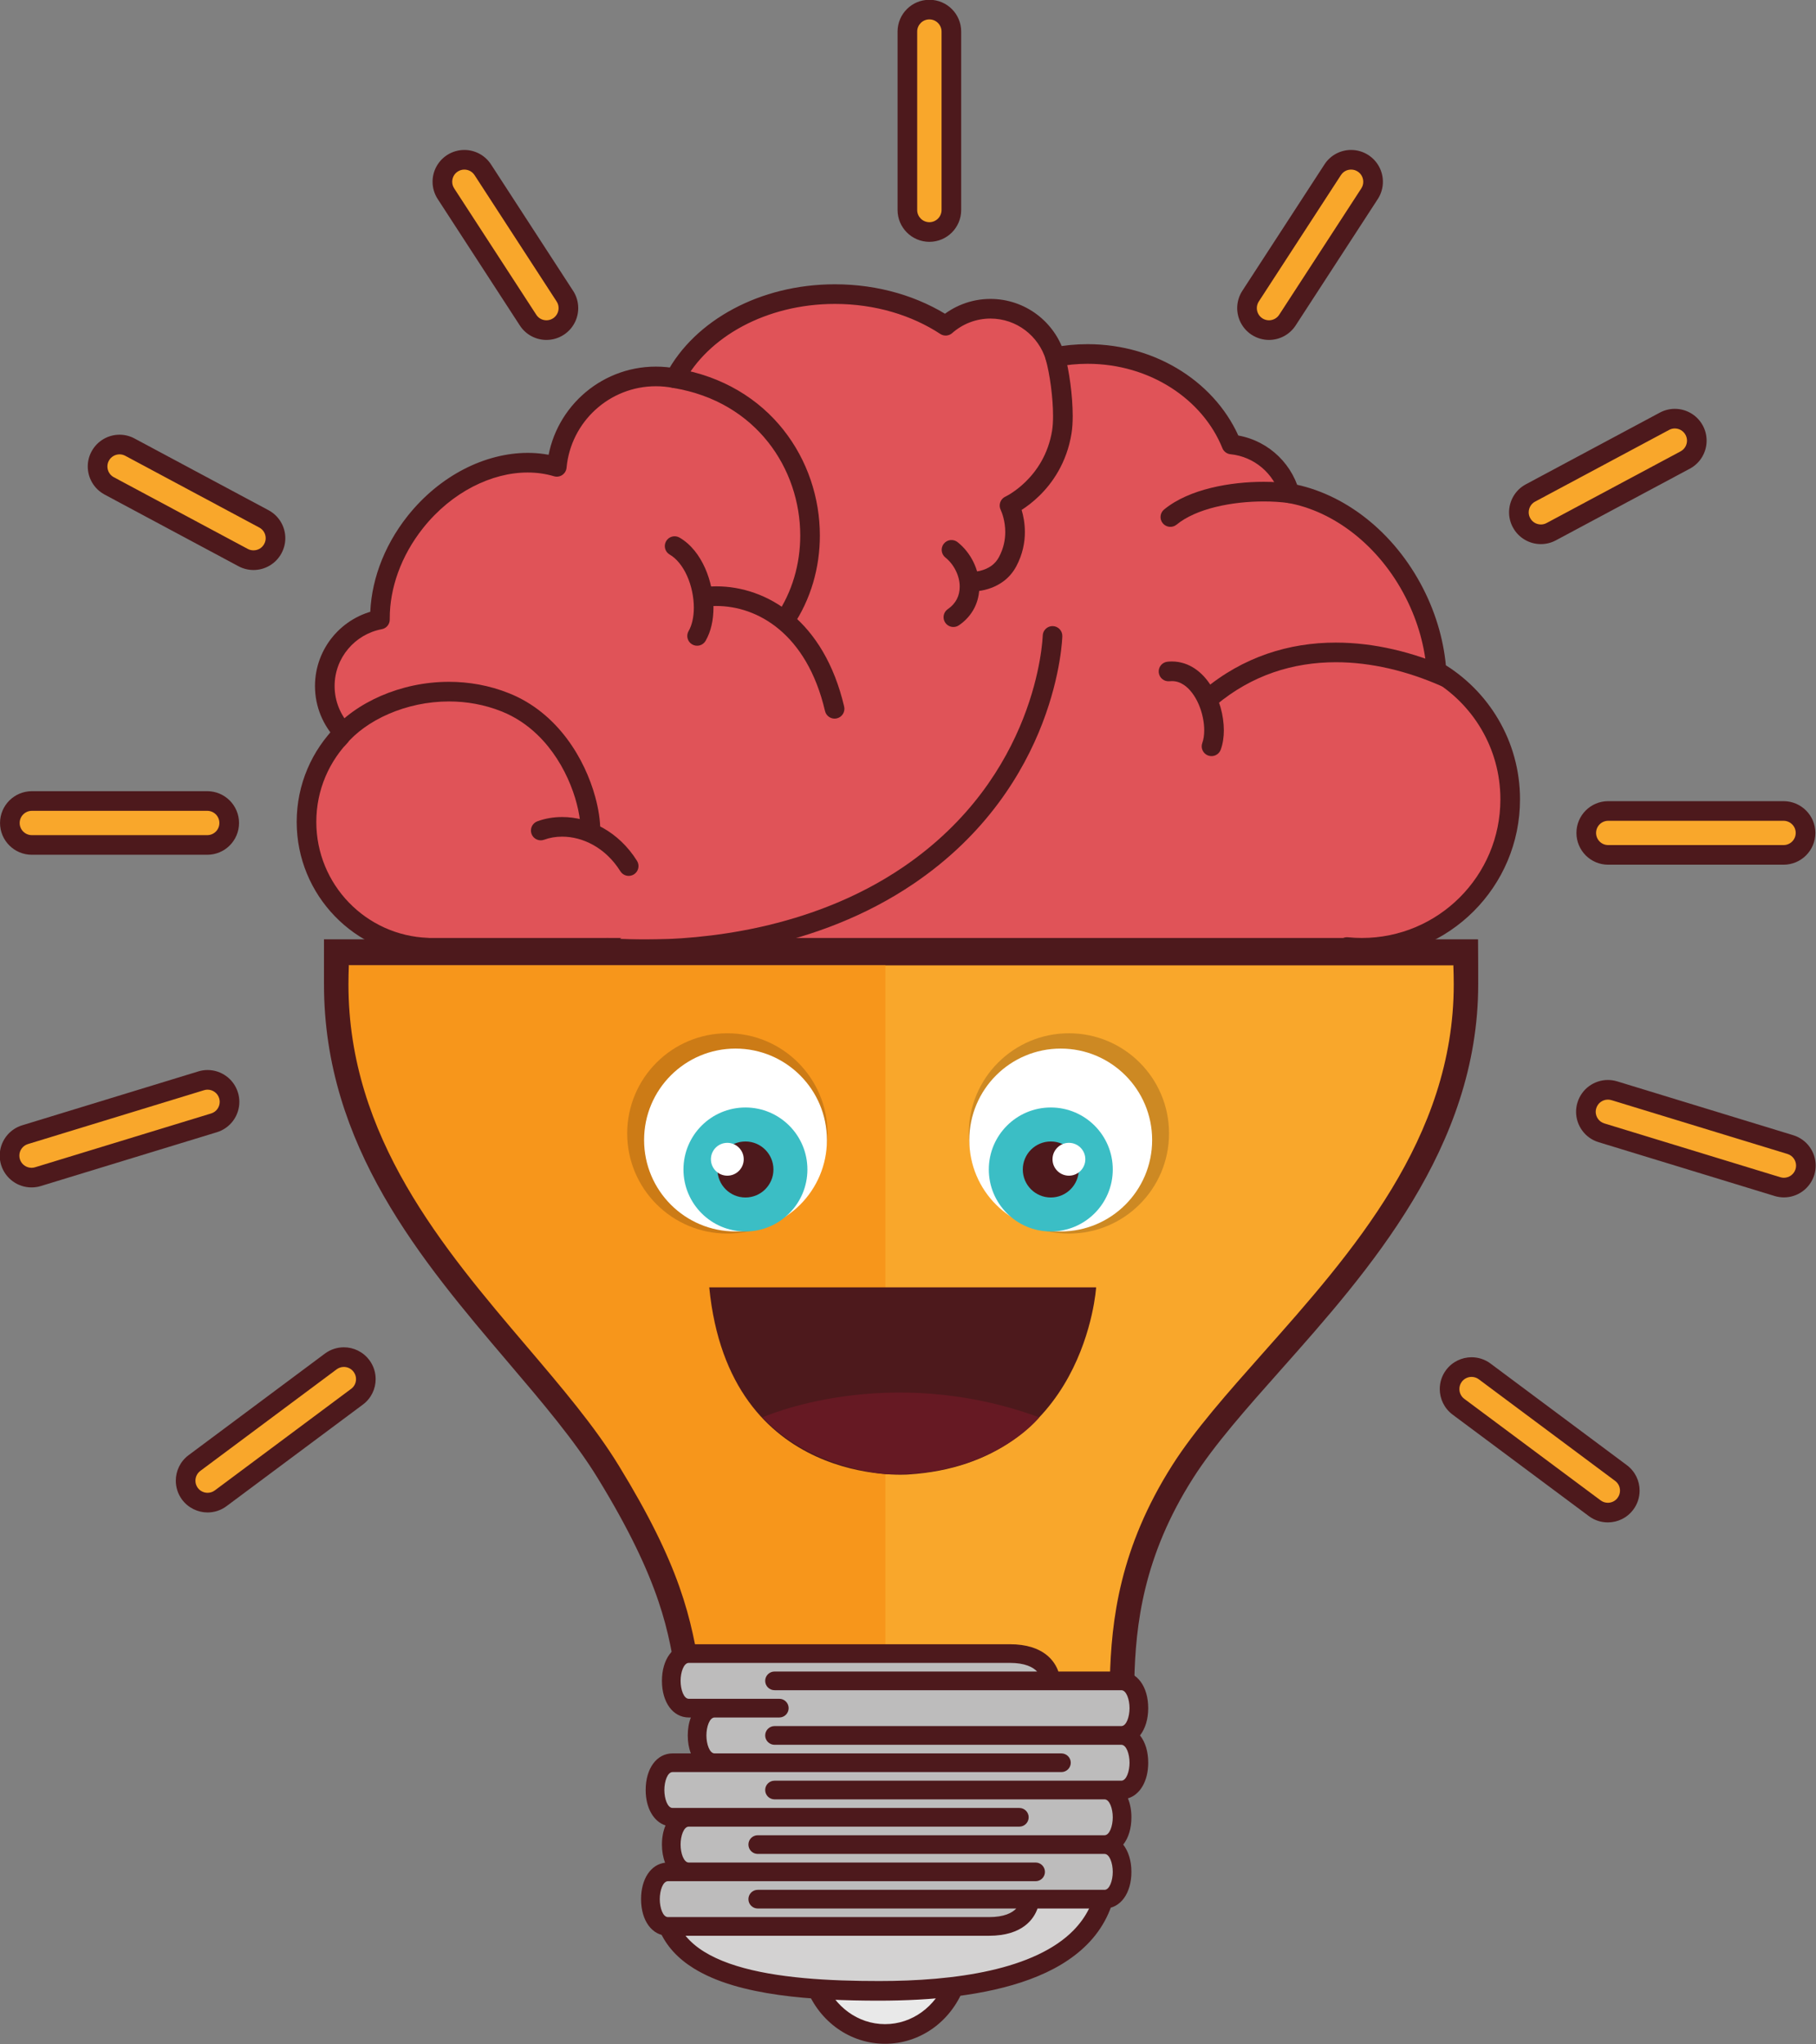 <?xml version="1.0" encoding="UTF-8"?><svg xmlns="http://www.w3.org/2000/svg" xmlns:xlink="http://www.w3.org/1999/xlink" height="353.0" preserveAspectRatio="xMidYMid meet" version="1.0" viewBox="55.8 37.0 313.7 353.0" width="313.7" zoomAndPan="magnify"><rect x="55.8" y="37.0" width="313.7" height="353.0" fill="#808080" stroke="none"/><g><g><path d="M 129.684 200.652 C 118.055 200.23 108.746 190.672 108.746 178.934 C 108.746 172.914 111.188 167.469 115.141 163.535 C 113.141 161.438 111.906 158.602 111.906 155.473 C 111.906 149.754 116.016 145.004 121.438 143.988 C 121.371 138.422 123.414 132.348 127.562 127.129 C 134.176 118.828 144.105 115.246 151.98 117.621 C 152.785 108.863 160.148 102.008 169.113 102.008 C 170.238 102.008 171.332 102.117 172.395 102.32 C 176.926 93.785 187.594 87.789 200.027 87.789 C 207.305 87.789 213.969 89.844 219.16 93.254 C 221.223 91.43 223.922 90.316 226.891 90.316 C 232.184 90.316 236.645 93.836 238.09 98.66 C 239.887 98.316 241.75 98.129 243.668 98.129 C 255.102 98.129 264.848 104.645 268.527 113.754 C 273.34 114.242 277.285 117.652 278.578 122.184 C 287.004 123.688 295.309 129.941 300.148 139.441 C 302.395 143.852 303.633 148.453 303.945 152.891 C 311.559 157.336 316.676 165.582 316.676 175.035 C 316.676 189.191 305.199 200.672 291.039 200.672 C 290.172 200.672 289.312 200.629 288.465 200.543 L 288.434 200.672 L 129.691 200.672 L 129.684 200.652" fill="#e05358"/></g><g><path d="M 129.684 200.652 L 129.746 198.957 C 119.023 198.57 110.438 189.754 110.441 178.934 C 110.441 173.379 112.691 168.367 116.336 164.738 C 116.988 164.09 117.004 163.035 116.367 162.367 C 114.652 160.562 113.602 158.148 113.602 155.473 C 113.602 153.023 114.477 150.797 115.938 149.059 C 117.395 147.32 119.434 146.09 121.746 145.656 C 122.562 145.504 123.145 144.789 123.129 143.961 L 123.129 143.73 C 123.125 138.652 125.027 133.035 128.887 128.184 C 133.855 121.934 140.805 118.586 146.957 118.598 C 148.531 118.598 150.055 118.812 151.488 119.242 C 151.977 119.391 152.504 119.312 152.926 119.027 C 153.348 118.742 153.621 118.281 153.668 117.777 C 154.395 109.887 161.031 103.699 169.113 103.699 C 170.129 103.699 171.109 103.801 172.078 103.988 C 172.805 104.129 173.547 103.773 173.895 103.117 C 175.977 99.191 179.516 95.777 184.047 93.348 C 188.578 90.922 194.082 89.484 200.027 89.484 C 206.984 89.484 213.332 91.453 218.23 94.672 C 218.867 95.09 219.711 95.031 220.281 94.523 C 222.055 92.961 224.352 92.016 226.891 92.012 C 229.156 92.016 231.23 92.762 232.906 94.031 C 234.582 95.301 235.848 97.086 236.465 99.148 C 236.711 99.98 237.555 100.492 238.406 100.328 C 240.102 100 241.859 99.824 243.668 99.824 C 254.461 99.82 263.574 105.984 266.957 114.391 C 267.191 114.973 267.734 115.379 268.359 115.441 C 272.465 115.855 275.848 118.777 276.945 122.645 C 277.125 123.27 277.641 123.734 278.277 123.852 C 286.094 125.238 294.02 131.137 298.637 140.211 C 300.781 144.422 301.957 148.801 302.258 153.008 C 302.297 153.57 302.605 154.07 303.094 154.355 C 310.203 158.508 314.98 166.207 314.98 175.035 C 314.98 181.652 312.305 187.625 307.969 191.965 C 303.633 196.301 297.656 198.977 291.039 198.977 C 290.23 198.977 289.426 198.934 288.633 198.855 C 287.793 198.773 287.016 199.324 286.816 200.145 L 286.785 200.273 L 288.434 200.672 L 288.434 198.977 L 129.691 198.977 L 129.691 200.672 L 131.223 199.941 L 131.215 199.922 C 130.941 199.352 130.379 198.98 129.746 198.957 L 129.684 200.652 L 128.152 201.379 L 128.164 201.402 C 128.441 201.992 129.039 202.367 129.691 202.367 L 288.434 202.367 C 289.219 202.367 289.895 201.832 290.082 201.07 L 290.113 200.941 L 288.465 200.543 L 288.297 202.23 C 289.199 202.32 290.113 202.367 291.039 202.367 C 306.137 202.367 318.371 190.129 318.371 175.035 C 318.371 164.961 312.91 156.16 304.801 151.426 L 303.945 152.891 L 305.637 152.77 C 305.309 148.102 304.008 143.285 301.66 138.672 C 296.594 128.746 287.91 122.141 278.875 120.512 L 278.578 122.184 L 280.207 121.719 C 278.727 116.527 274.215 112.629 268.699 112.066 L 268.527 113.754 L 270.102 113.121 C 266.121 103.305 255.742 96.438 243.668 96.434 C 241.641 96.434 239.668 96.633 237.766 96.996 L 238.09 98.66 L 239.711 98.176 C 238.887 95.41 237.195 93.027 234.957 91.328 C 232.719 89.633 229.914 88.621 226.891 88.621 C 223.492 88.621 220.391 89.902 218.035 91.984 L 219.16 93.254 L 220.09 91.84 C 214.605 88.234 207.621 86.094 200.027 86.094 C 193.539 86.094 187.492 87.656 182.445 90.359 C 177.402 93.062 173.348 96.914 170.898 101.527 L 172.395 102.32 L 172.715 100.656 C 171.555 100.434 170.352 100.309 169.113 100.309 C 159.266 100.312 151.176 107.84 150.289 117.465 L 151.98 117.621 L 152.469 115.996 C 150.695 115.465 148.84 115.207 146.957 115.207 C 139.594 115.219 131.797 119.102 126.234 126.074 C 121.926 131.496 119.738 137.816 119.738 143.73 C 119.738 143.832 119.738 143.926 119.738 144.016 L 121.438 143.988 L 121.121 142.32 C 118.016 142.902 115.289 144.555 113.34 146.875 C 111.391 149.195 110.211 152.203 110.211 155.473 C 110.211 159.051 111.629 162.309 113.914 164.703 L 115.141 163.535 L 113.945 162.336 C 109.688 166.57 107.051 172.453 107.051 178.934 C 107.055 191.59 117.082 201.891 129.621 202.348 L 129.684 200.652 L 128.152 201.379 L 129.684 200.652" fill="#4d191c"/></g><g><path d="M 305.473 153.926 C 291.992 147.992 276.699 147.457 264.758 157.477" fill="#e05358"/></g><g><path d="M 306.156 152.371 C 299.883 149.613 293.199 147.973 286.559 147.969 C 278.516 147.961 270.523 150.414 263.668 156.18 C 262.949 156.781 262.855 157.852 263.461 158.566 C 264.062 159.285 265.129 159.379 265.848 158.773 C 272.078 153.555 279.188 151.367 286.559 151.359 C 292.637 151.359 298.875 152.871 304.789 155.477 C 305.645 155.855 306.648 155.465 307.023 154.609 C 307.402 153.75 307.012 152.75 306.156 152.371" fill="#4d191c"/></g><g><path d="M 238.09 98.66 C 239.051 102.105 239.754 108.281 239.223 111.586 C 237.719 120.855 230.184 124.301 230.184 124.301 C 230.184 124.301 232.555 128.953 229.859 134 C 227.922 137.629 223.609 137.445 223.609 137.445" fill="#e05358"/></g><g><path d="M 236.453 99.117 C 237.137 101.527 237.715 105.699 237.707 108.82 C 237.711 109.789 237.652 110.664 237.547 111.316 L 237.551 111.312 C 236.863 115.531 234.832 118.367 232.953 120.207 C 232.016 121.121 231.117 121.773 230.469 122.191 C 230.145 122.398 229.879 122.547 229.707 122.641 L 229.516 122.738 L 229.477 122.758 L 229.516 122.848 L 229.477 122.758 L 229.516 122.848 L 229.477 122.758 C 229.059 122.949 228.73 123.309 228.582 123.742 C 228.43 124.176 228.461 124.66 228.672 125.07 L 229.582 124.605 L 228.668 125.062 L 228.672 125.07 L 229.582 124.605 L 228.668 125.062 L 228.695 125.129 C 228.848 125.449 229.453 126.949 229.449 128.875 C 229.449 130.168 229.191 131.645 228.363 133.199 C 228.039 133.809 227.641 134.246 227.199 134.598 C 226.547 135.113 225.77 135.414 225.098 135.574 C 224.426 135.734 223.867 135.75 223.711 135.75 L 223.668 135.75 L 223.637 136.801 L 223.68 135.75 L 223.668 135.75 L 223.637 136.801 L 223.68 135.75 C 222.742 135.711 221.953 136.438 221.914 137.375 C 221.875 138.309 222.602 139.098 223.539 139.137 C 223.562 139.141 223.621 139.141 223.711 139.141 C 224.176 139.137 225.449 139.098 226.957 138.551 C 227.711 138.277 228.523 137.867 229.301 137.262 C 230.074 136.652 230.801 135.836 231.355 134.797 C 232.477 132.699 232.844 130.625 232.84 128.875 C 232.832 125.785 231.762 123.676 231.691 123.531 L 230.184 124.301 L 230.887 125.844 C 231.008 125.785 233.051 124.844 235.32 122.633 C 237.586 120.434 240.078 116.91 240.895 111.855 L 240.895 111.852 C 241.043 110.938 241.098 109.918 241.102 108.82 C 241.094 105.305 240.508 101.047 239.723 98.203 C 239.469 97.305 238.531 96.777 237.633 97.027 C 236.73 97.281 236.203 98.219 236.453 99.117" fill="#4d191c"/></g><g><path d="M 278.578 122.184 C 272.566 121.371 262.988 122.184 257.973 126.285" fill="#e05358"/></g><g><path d="M 278.805 120.5 C 277.371 120.309 275.777 120.203 274.094 120.203 C 271.176 120.203 268 120.516 264.992 121.254 C 261.984 121.996 259.133 123.152 256.898 124.977 C 256.172 125.566 256.066 126.637 256.656 127.359 C 257.25 128.086 258.32 128.191 259.043 127.602 C 260.699 126.238 263.117 125.199 265.801 124.547 C 268.484 123.887 271.422 123.594 274.094 123.594 C 275.637 123.594 277.09 123.691 278.352 123.863 C 279.277 123.988 280.133 123.336 280.258 122.41 C 280.383 121.48 279.734 120.629 278.805 120.5" fill="#4d191c"/></g><g><path d="M 257.648 152.957 C 263.574 152.32 266.73 161.383 265.078 165.879" fill="#e05358"/></g><g><path d="M 257.832 154.641 C 257.973 154.629 258.105 154.621 258.238 154.621 C 259.004 154.621 259.672 154.848 260.328 155.289 C 261.312 155.949 262.227 157.156 262.852 158.602 C 263.48 160.043 263.824 161.699 263.82 163.113 C 263.82 163.969 263.695 164.734 263.488 165.297 C 263.164 166.176 263.617 167.148 264.496 167.473 C 265.375 167.793 266.352 167.34 266.672 166.461 C 267.051 165.418 267.211 164.285 267.211 163.113 C 267.203 160.535 266.449 157.746 265.004 155.438 C 264.277 154.289 263.367 153.254 262.234 152.484 C 261.105 151.715 259.73 151.227 258.238 151.23 C 257.984 151.23 257.727 151.242 257.469 151.27 C 256.535 151.371 255.863 152.207 255.965 153.137 C 256.066 154.07 256.902 154.742 257.832 154.641" fill="#4d191c"/></g><g><path d="M 220.164 131.949 C 223.609 134.695 224.84 140.605 220.488 143.582" fill="#e05358"/></g><g><path d="M 219.105 133.277 C 219.84 133.859 220.473 134.656 220.906 135.547 C 221.348 136.434 221.586 137.406 221.582 138.32 C 221.582 139.074 221.426 139.785 221.105 140.43 C 220.777 141.07 220.289 141.66 219.531 142.184 C 218.758 142.711 218.562 143.766 219.09 144.539 C 219.621 145.312 220.676 145.512 221.449 144.98 C 222.652 144.16 223.555 143.105 224.137 141.949 C 224.715 140.793 224.973 139.547 224.973 138.32 C 224.973 136.832 224.598 135.371 223.953 134.051 C 223.305 132.734 222.379 131.547 221.219 130.625 C 220.488 130.043 219.422 130.16 218.836 130.895 C 218.254 131.629 218.375 132.695 219.109 133.277" fill="#4d191c"/></g><g><path d="M 172.395 102.32 C 194.148 105.938 201.285 129.551 191.301 144.23" fill="#e05358"/></g><g><path d="M 172.117 103.996 C 179.355 105.203 184.781 108.695 188.461 113.32 C 192.137 117.945 194.035 123.738 194.035 129.484 C 194.035 134.367 192.668 139.203 189.895 143.277 C 189.371 144.051 189.57 145.105 190.344 145.633 C 191.121 146.156 192.176 145.957 192.699 145.184 C 195.883 140.504 197.426 134.996 197.426 129.484 C 197.426 122.996 195.293 116.473 191.117 111.211 C 186.945 105.949 180.703 101.977 172.676 100.648 C 171.75 100.496 170.879 101.121 170.723 102.047 C 170.57 102.969 171.195 103.844 172.117 103.996" fill="#4d191c"/></g><g><path d="M 114.242 164.484 C 119.672 157.965 132.02 153.859 143.098 158.285 C 153.598 162.484 157.801 174.445 157.801 180.422" fill="#e05358"/></g><g><path d="M 115.547 165.57 C 117.266 163.5 119.855 161.617 122.953 160.281 C 126.051 158.938 129.645 158.133 133.355 158.133 C 136.375 158.133 139.473 158.664 142.465 159.859 C 144.867 160.824 146.914 162.227 148.645 163.898 C 151.242 166.398 153.129 169.516 154.344 172.535 C 155.566 175.543 156.109 178.469 156.105 180.422 C 156.105 181.355 156.863 182.117 157.801 182.117 C 158.738 182.117 159.496 181.355 159.496 180.422 C 159.492 178.73 159.207 176.734 158.613 174.582 C 157.723 171.355 156.145 167.777 153.719 164.543 C 151.297 161.312 148 158.422 143.727 156.715 C 140.301 155.344 136.773 154.742 133.355 154.742 C 129.156 154.742 125.125 155.645 121.605 157.168 C 118.09 158.695 115.078 160.836 112.941 163.402 C 112.34 164.121 112.438 165.191 113.16 165.789 C 113.879 166.391 114.949 166.289 115.547 165.57" fill="#4d191c"/></g><g><path d="M 177.836 140.031 C 186.066 139.223 196.41 144.23 199.969 159.402" fill="#e05358"/></g><g><path d="M 178 141.719 C 178.504 141.668 179.016 141.645 179.531 141.645 C 183.109 141.645 186.988 142.84 190.383 145.672 C 193.773 148.508 196.723 153.008 198.316 159.789 C 198.531 160.703 199.445 161.27 200.355 161.055 C 201.27 160.84 201.832 159.93 201.621 159.016 C 199.895 151.652 196.578 146.426 192.559 143.07 C 188.539 139.711 183.859 138.25 179.531 138.254 C 178.902 138.254 178.281 138.285 177.668 138.344 C 176.734 138.438 176.055 139.266 176.145 140.195 C 176.238 141.129 177.066 141.809 178 141.719" fill="#4d191c"/></g><g><path d="M 149.211 180.422 C 154.062 178.645 160.637 180.543 164.398 186.562" fill="#e05358"/></g><g><path d="M 149.793 182.012 C 150.75 181.66 151.809 181.48 152.91 181.48 C 156.438 181.48 160.391 183.355 162.965 187.461 C 163.461 188.258 164.504 188.496 165.301 188 C 166.094 187.504 166.336 186.457 165.84 185.664 C 162.672 180.598 157.629 178.086 152.91 178.09 C 151.43 178.09 149.98 178.332 148.629 178.828 C 147.75 179.152 147.297 180.125 147.617 181.004 C 147.941 181.883 148.914 182.336 149.793 182.012" fill="#4d191c"/></g><g><path d="M 172.336 131.305 C 176.926 133.957 178.723 142.523 176.219 146.816" fill="#e05358"/></g><g><path d="M 171.488 132.77 C 172.656 133.438 173.738 134.77 174.488 136.453 C 175.242 138.133 175.656 140.125 175.656 141.934 C 175.66 143.547 175.32 145 174.754 145.965 C 174.281 146.773 174.555 147.812 175.363 148.281 C 176.172 148.754 177.211 148.48 177.684 147.672 C 178.652 145.988 179.043 143.992 179.047 141.934 C 179.043 139.621 178.543 137.219 177.582 135.07 C 176.617 132.93 175.191 131.008 173.184 129.836 C 172.375 129.367 171.336 129.645 170.867 130.453 C 170.398 131.266 170.676 132.305 171.488 132.77" fill="#4d191c"/></g><g><path d="M 160.703 200.672 C 160.703 200.672 189.535 203.906 212.711 188.176 C 237 171.691 237.613 146.816 237.613 146.816" fill="#e05358"/></g><g><path d="M 160.516 202.355 C 160.566 202.363 163.074 202.641 167.195 202.641 C 172.203 202.641 179.594 202.23 187.848 200.395 C 196.102 198.562 205.227 195.305 213.664 189.578 C 226.137 181.117 232.574 170.449 235.855 161.926 C 239.137 153.395 239.305 146.992 239.309 146.859 C 239.332 145.922 238.594 145.145 237.656 145.121 C 236.723 145.098 235.941 145.84 235.922 146.777 L 235.922 146.781 C 235.914 147.023 235.68 153.121 232.543 161.086 C 229.398 169.055 223.387 178.879 211.758 186.773 C 203.773 192.195 195.055 195.32 187.113 197.086 C 179.172 198.852 172.016 199.25 167.195 199.25 C 165.211 199.25 163.625 199.184 162.539 199.117 C 161.996 199.082 161.578 199.051 161.301 199.027 C 161.16 199.016 161.055 199.004 160.988 198.996 L 160.914 198.988 L 160.895 198.988 C 159.965 198.883 159.125 199.551 159.02 200.484 C 158.914 201.414 159.586 202.254 160.516 202.355" fill="#4d191c"/></g><g><path d="M 111.766 206.996 L 311.09 206.996 L 311.09 199.211 L 111.766 199.211 L 111.766 206.996" fill="#4d191c"/></g><g><path d="M 208.688 388.242 C 203.406 388.242 198.691 384.906 196.676 379.75 L 195.77 377.438 L 221.598 377.438 L 220.695 379.75 C 218.68 384.906 213.965 388.242 208.688 388.242" fill="#e9e9e9"/></g><g><path d="M 224.082 375.742 L 193.285 375.742 L 195.098 380.367 C 197.371 386.18 202.703 389.938 208.688 389.938 C 214.668 389.938 220 386.18 222.273 380.367 Z M 219.113 379.133 C 217.414 383.484 213.383 386.547 208.688 386.547 C 203.984 386.547 199.957 383.484 198.254 379.133 L 219.113 379.133" fill="#4d191c"/></g><g><path d="M 170.383 364.965 C 170.383 378.883 190.289 380.797 207.684 380.797 C 225.078 380.797 244.969 377.469 246.98 362.191 L 170.383 364.965" fill="#d3d2d2"/></g><g><path d="M 170.383 364.965 L 168.688 364.965 C 168.688 366.906 169.039 368.691 169.707 370.293 C 170.879 373.105 173.004 375.281 175.633 376.91 C 179.59 379.359 184.723 380.707 190.305 381.5 C 195.887 382.285 201.934 382.492 207.684 382.492 C 216.492 382.484 225.961 381.668 233.688 378.812 C 237.551 377.383 240.992 375.426 243.645 372.73 C 246.301 370.043 248.121 366.586 248.664 362.41 L 248.926 360.422 L 168.688 363.328 L 168.688 364.965 L 170.383 364.965 L 170.445 366.656 L 247.043 363.887 L 246.98 362.191 L 245.301 361.969 C 244.836 365.434 243.414 368.121 241.23 370.355 C 237.957 373.695 232.832 375.941 226.855 377.285 C 220.891 378.637 214.125 379.102 207.684 379.102 C 199.055 379.109 189.836 378.605 183.012 376.48 C 179.598 375.426 176.816 373.969 174.965 372.109 C 174.031 371.18 173.324 370.152 172.836 368.988 C 172.352 367.82 172.078 366.504 172.078 364.965 L 170.383 364.965 L 170.445 366.656 L 170.383 364.965" fill="#4d191c"/></g><g><path d="M 113.941 203.703 C 113.906 204.797 113.879 205.895 113.879 206.996 C 113.879 245.176 146.922 268.414 160.855 291.145 C 171.758 308.938 173.359 317.84 174.785 327.266 C 176.215 336.691 249.453 335.609 249.633 327.266 C 249.809 318.922 250.645 306.004 260.098 291.145 C 273.406 270.211 309.035 245.176 309.035 206.996 C 309.035 205.895 309.012 204.797 308.977 203.703 L 113.941 203.703" fill="#f9a72b"/></g><g><path d="M 113.941 203.703 C 113.906 204.797 113.879 205.895 113.879 206.996 C 113.879 245.176 146.922 268.414 160.855 291.145 C 171.758 308.938 173.359 317.84 174.785 327.266 C 175.449 331.645 191.613 333.754 208.746 333.922 L 208.746 203.703 L 113.941 203.703" fill="#f7961b"/></g><g><path d="M 306.855 203.703 C 306.895 204.797 306.922 205.895 306.922 206.996 C 306.922 233.562 289.363 253.332 273.867 270.77 C 267.855 277.547 262.172 283.941 258.312 290.012 C 249.246 304.266 247.758 316.723 247.52 327.043 C 245.918 329.07 232.551 331.82 210.992 331.82 C 189.074 331.82 177.676 328.895 176.879 326.949 C 175.266 316.293 173.301 307.41 162.656 290.043 C 158.531 283.309 152.828 276.613 146.797 269.52 C 132.355 252.559 115.992 233.328 115.992 206.996 C 115.992 205.895 116.02 204.797 116.059 203.703 L 111.824 199.211 C 111.789 200.305 111.766 205.895 111.766 206.996 C 111.766 234.883 128.664 254.742 143.574 272.262 C 149.5 279.223 155.098 285.801 159.051 292.254 C 170.07 310.234 171.406 319.055 172.699 327.582 C 173.812 334.949 197.172 336.047 210.988 336.047 L 210.996 336.047 C 223.195 336.047 251.574 335.195 251.742 327.309 C 251.953 317.539 253.316 305.738 261.883 292.281 C 265.559 286.496 271.129 280.223 277.031 273.582 C 292.23 256.469 311.148 235.172 311.148 206.996 C 311.148 205.895 311.125 200.305 311.09 199.211 L 306.855 203.703" fill="#4d191c"/></g><g><path d="M 246.598 364.965 L 233.242 364.965 C 233.242 364.965 234.266 369.676 225.867 369.676 C 217.473 369.676 171.184 369.676 171.184 369.676 C 171.184 369.676 168.758 368.844 168.156 364.422 C 167.547 359.996 174.785 360.254 174.785 360.254 C 174.785 360.254 171.879 358.797 171.758 355.535 C 171.633 352.281 174.785 350.824 174.785 350.824 C 174.785 350.824 168.949 352.164 168.949 346.113 C 168.949 341.402 171.98 341.402 171.98 341.402 L 180.367 341.402 C 180.367 341.402 176.488 340.387 176.215 336.691 C 175.945 332.992 179.246 331.977 179.246 331.977 C 179.246 331.977 172.539 333.445 171.758 327.266 C 171.332 323.941 174.469 322.551 174.469 322.551 C 174.469 322.551 227.113 322.551 231.992 322.551 C 236.871 322.551 237.332 327.266 237.332 327.266 L 248.445 327.266 C 248.445 327.266 252.645 327.672 252.531 331.977 C 252.418 336.281 248.445 336.691 248.445 336.691 C 248.445 336.691 252.535 337.867 252.535 341.957 C 252.531 346.039 248.445 346.492 248.445 346.492 C 248.445 346.492 249.734 348.438 249.605 351.379 C 249.469 354.32 247.426 355.535 247.426 355.535 C 247.426 355.535 249.898 358.109 249.582 361.145 C 249.262 364.184 246.598 364.965 246.598 364.965" fill="#bdbcbc"/></g><g><path d="M 249.5 344.504 L 189.598 344.504 C 188.703 344.504 187.98 345.227 187.98 346.113 C 187.98 347.004 188.703 347.73 189.598 347.73 L 246.598 347.73 C 247.477 347.73 248.02 349.336 248.02 350.824 C 248.02 352.316 247.477 353.926 246.598 353.926 L 186.695 353.926 C 185.805 353.926 185.082 354.648 185.082 355.535 C 185.082 356.43 185.805 357.152 186.695 357.152 L 246.598 357.152 C 247.477 357.152 248.02 358.762 248.02 360.254 C 248.02 361.742 247.477 363.352 246.598 363.352 L 186.695 363.352 C 185.805 363.352 185.082 364.074 185.082 364.965 C 185.082 365.852 185.805 366.578 186.695 366.578 L 231.352 366.578 C 230.641 367.332 229.273 368.062 226.633 368.062 L 171.184 368.062 C 170.309 368.062 169.77 366.457 169.77 364.965 C 169.77 363.473 170.309 361.863 171.184 361.863 L 234.691 361.863 C 235.586 361.863 236.305 361.141 236.305 360.254 C 236.305 359.363 235.586 358.637 234.691 358.637 L 174.785 358.637 C 173.91 358.637 173.367 357.031 173.367 355.535 C 173.367 354.047 173.91 352.438 174.785 352.438 L 231.887 352.438 C 232.77 352.438 233.496 351.715 233.496 350.824 C 233.496 349.938 232.77 349.215 231.887 349.215 L 171.98 349.215 C 171.105 349.215 170.562 347.605 170.562 346.113 C 170.562 344.625 171.105 343.016 171.98 343.016 L 239.148 343.016 C 240.039 343.016 240.766 342.293 240.766 341.402 C 240.766 340.516 240.039 339.793 239.148 339.793 L 179.246 339.793 C 178.367 339.793 177.828 338.184 177.828 336.691 C 177.828 335.199 178.367 333.59 179.246 333.59 L 190.426 333.59 C 191.312 333.59 192.031 332.863 192.031 331.977 C 192.031 331.09 191.312 330.363 190.426 330.363 L 174.785 330.363 C 173.91 330.363 173.367 328.758 173.367 327.266 C 173.367 325.773 173.91 324.164 174.785 324.164 L 230.23 324.164 C 232.879 324.164 234.246 324.898 234.953 325.652 L 189.598 325.652 C 188.703 325.652 187.98 326.375 187.98 327.266 C 187.98 328.152 188.703 328.879 189.598 328.879 L 249.5 328.879 C 250.379 328.879 250.918 330.484 250.918 331.977 C 250.918 333.469 250.379 335.074 249.5 335.074 L 189.598 335.074 C 188.703 335.074 187.98 335.801 187.98 336.691 C 187.98 337.578 188.703 338.305 189.598 338.305 L 249.5 338.305 C 250.379 338.305 250.918 339.914 250.918 341.402 C 250.918 342.895 250.379 344.504 249.5 344.504 Z M 254.145 331.977 C 254.145 328.254 252.23 325.652 249.5 325.652 L 238.625 325.652 C 238.016 323.906 236.105 320.941 230.23 320.941 L 174.785 320.941 C 172.055 320.941 170.145 323.539 170.145 327.266 C 170.145 330.988 172.055 333.59 174.785 333.59 L 175.141 333.59 C 174.785 334.508 174.605 335.559 174.605 336.691 C 174.605 337.82 174.785 338.871 175.141 339.793 L 171.98 339.793 C 169.242 339.793 167.336 342.391 167.336 346.113 C 167.336 349.211 168.699 351.566 170.762 352.23 C 170.355 353.195 170.145 354.32 170.145 355.535 C 170.145 356.684 170.332 357.742 170.688 358.668 C 168.223 358.961 166.539 361.469 166.539 364.965 C 166.539 368.688 168.449 371.285 171.184 371.285 L 226.633 371.285 C 232.508 371.285 234.41 368.32 235.023 366.578 L 246.598 366.578 C 249.332 366.578 251.242 363.973 251.242 360.254 C 251.242 358.359 250.73 356.688 249.824 355.543 C 250.742 354.395 251.242 352.746 251.242 350.824 C 251.242 349.621 251.035 348.512 250.641 347.555 C 252.746 346.93 254.145 344.562 254.145 341.402 C 254.145 339.48 253.645 337.836 252.723 336.688 C 253.633 335.543 254.145 333.871 254.145 331.977" fill="#4d191c"/></g><g><path d="M 99.59 133.734 C 98.988 133.734 98.371 133.594 97.809 133.293 L 74.668 120.91 C 72.816 119.914 72.113 117.617 73.102 115.777 C 74.09 113.922 76.398 113.227 78.238 114.219 L 101.379 126.598 C 103.238 127.59 103.93 129.887 102.938 131.73 C 102.254 133.012 100.949 133.734 99.59 133.734" fill="#f9a72b"/></g><g><path d="M 99.59 133.734 L 99.59 132.039 C 99.254 132.039 98.914 131.961 98.609 131.797 L 75.469 119.414 L 75.469 119.418 C 74.75 119.031 74.352 118.305 74.352 117.555 C 74.352 117.223 74.426 116.895 74.594 116.582 L 74.641 116.5 L 74.602 116.57 C 74.977 115.863 75.699 115.465 76.453 115.461 C 76.785 115.461 77.117 115.539 77.438 115.711 L 100.578 128.094 C 101.301 128.477 101.691 129.191 101.695 129.941 C 101.695 130.273 101.617 130.605 101.441 130.93 L 101.441 130.934 C 101.062 131.645 100.352 132.035 99.59 132.039 L 99.59 135.434 C 101.547 135.438 103.445 134.375 104.434 132.531 L 104.43 132.531 C 104.871 131.715 105.086 130.816 105.086 129.941 C 105.09 127.988 104.027 126.09 102.176 125.102 L 79.039 112.723 C 78.223 112.281 77.328 112.07 76.453 112.07 C 74.496 112.066 72.594 113.129 71.605 114.98 L 71.609 114.973 C 71.168 115.793 70.957 116.684 70.961 117.555 C 70.957 119.516 72.02 121.41 73.863 122.402 L 73.867 122.406 L 97.008 134.789 C 97.832 135.227 98.723 135.434 99.59 135.434 L 99.59 133.734" fill="#4d191c"/></g><g><path d="M 91.598 182.914 L 61.305 182.914 C 59.211 182.914 57.504 181.219 57.504 179.121 C 57.504 177.023 59.211 175.324 61.305 175.324 L 91.598 175.324 C 93.699 175.324 95.395 177.023 95.395 179.121 C 95.395 181.219 93.699 182.914 91.598 182.914" fill="#f9a72b"/></g><g><path d="M 91.598 182.914 L 91.598 181.219 L 61.305 181.219 C 60.719 181.219 60.203 180.988 59.816 180.605 C 59.43 180.219 59.199 179.703 59.199 179.121 C 59.199 178.539 59.43 178.023 59.816 177.637 C 60.203 177.254 60.723 177.02 61.305 177.02 L 91.598 177.02 C 92.762 177.023 93.695 177.961 93.695 179.121 C 93.695 180.285 92.762 181.219 91.598 181.219 L 91.598 184.609 C 93.109 184.609 94.492 183.996 95.48 183.004 C 96.473 182.016 97.09 180.633 97.09 179.121 C 97.09 176.09 94.633 173.629 91.598 173.629 L 61.305 173.629 C 58.273 173.633 55.809 176.082 55.805 179.121 C 55.809 182.164 58.277 184.609 61.305 184.609 L 91.598 184.609 L 91.598 182.914" fill="#4d191c"/></g><g><path d="M 61.238 240.359 C 59.617 240.359 58.117 239.309 57.613 237.68 C 57.004 235.668 58.129 233.551 60.148 232.941 L 90.547 223.645 C 92.555 223.031 94.672 224.16 95.281 226.164 C 95.898 228.172 94.77 230.293 92.766 230.902 L 62.352 240.195 C 61.98 240.312 61.605 240.359 61.238 240.359" fill="#f9a72b"/></g><g><path d="M 61.238 240.359 L 61.238 238.664 C 60.797 238.664 60.363 238.52 60.008 238.262 C 59.648 238 59.375 237.637 59.234 237.18 L 59.234 237.184 C 59.172 236.973 59.145 236.766 59.145 236.566 C 59.141 236.117 59.289 235.688 59.547 235.332 C 59.809 234.977 60.172 234.707 60.637 234.562 L 60.645 234.562 L 91.043 225.266 C 91.254 225.199 91.457 225.172 91.656 225.172 C 92.102 225.172 92.535 225.316 92.891 225.578 C 93.246 225.84 93.52 226.199 93.66 226.66 C 93.723 226.867 93.754 227.074 93.754 227.281 C 93.754 227.727 93.609 228.16 93.348 228.516 C 93.09 228.871 92.727 229.141 92.273 229.281 L 61.859 238.574 L 61.844 238.578 C 61.656 238.637 61.453 238.664 61.238 238.664 L 61.238 242.055 C 61.758 242.055 62.305 241.988 62.863 241.812 L 93.262 232.523 C 94.434 232.168 95.414 231.438 96.09 230.512 C 96.766 229.586 97.145 228.461 97.145 227.281 C 97.145 226.746 97.066 226.203 96.902 225.668 C 96.543 224.492 95.816 223.512 94.891 222.84 C 93.965 222.164 92.84 221.781 91.656 221.781 C 91.125 221.781 90.582 221.859 90.051 222.023 L 59.652 231.32 L 59.656 231.316 C 58.477 231.676 57.488 232.402 56.812 233.328 C 56.133 234.254 55.754 235.387 55.75 236.566 C 55.75 237.102 55.832 237.645 55.992 238.176 L 55.996 238.18 C 56.355 239.352 57.086 240.328 58.012 241 C 58.934 241.676 60.062 242.055 61.238 242.055 L 61.238 240.359" fill="#4d191c"/></g><g><path d="M 91.656 296.484 C 90.504 296.484 89.363 295.961 88.609 294.965 C 87.363 293.281 87.715 290.906 89.387 289.652 L 112.934 272.109 C 114.617 270.859 116.988 271.203 118.242 272.895 C 119.496 274.566 119.152 276.945 117.477 278.191 L 93.922 295.734 C 93.246 296.242 92.445 296.484 91.656 296.484" fill="#f9a72b"/></g><g><path d="M 91.656 296.484 L 91.656 294.789 C 91.012 294.785 90.395 294.508 89.965 293.941 L 89.945 293.914 L 89.973 293.953 C 89.691 293.57 89.559 293.141 89.559 292.703 C 89.562 292.051 89.848 291.426 90.402 291.012 L 90.398 291.012 L 113.945 273.473 L 113.941 273.473 C 114.328 273.188 114.762 273.055 115.199 273.055 C 115.844 273.059 116.465 273.344 116.883 273.902 L 116.887 273.91 C 117.168 274.285 117.301 274.719 117.301 275.156 C 117.301 275.801 117.012 276.426 116.465 276.832 L 92.91 294.375 L 92.902 294.379 C 92.535 294.656 92.094 294.789 91.656 294.789 L 91.656 298.184 C 92.793 298.184 93.957 297.828 94.941 297.09 L 118.488 279.551 C 119.93 278.48 120.695 276.824 120.691 275.156 C 120.695 274.02 120.336 272.855 119.602 271.875 L 119.605 271.883 C 118.531 270.434 116.867 269.66 115.199 269.664 C 114.059 269.664 112.902 270.02 111.922 270.75 L 111.918 270.754 L 88.375 288.293 L 88.371 288.297 C 86.93 289.371 86.164 291.035 86.168 292.703 C 86.168 293.836 86.523 294.992 87.25 295.973 L 87.258 295.984 C 88.336 297.414 89.992 298.184 91.656 298.184 L 91.656 296.484" fill="#4d191c"/></g><g><path d="M 150.191 94.008 C 148.953 94.008 147.738 93.395 147.02 92.281 L 132.836 70.449 C 131.688 68.691 132.188 66.348 133.945 65.203 C 135.699 64.062 138.055 64.559 139.195 66.316 L 153.379 88.141 C 154.52 89.902 154.02 92.25 152.262 93.395 C 151.621 93.809 150.906 94.008 150.191 94.008" fill="#f9a72b"/></g><g><path d="M 150.191 94.008 L 150.191 92.312 C 149.504 92.309 148.84 91.977 148.441 91.359 L 134.254 69.527 C 134.02 69.164 133.914 68.777 133.914 68.387 C 133.918 67.695 134.246 67.031 134.871 66.625 C 135.227 66.395 135.617 66.285 136.012 66.285 C 136.703 66.289 137.371 66.621 137.773 67.238 L 151.953 89.062 C 152.188 89.422 152.293 89.812 152.293 90.207 C 152.289 90.898 151.957 91.566 151.336 91.973 C 150.98 92.203 150.594 92.309 150.191 92.312 L 150.191 95.703 C 151.219 95.703 152.266 95.414 153.184 94.816 C 154.801 93.766 155.688 92 155.684 90.207 C 155.688 89.184 155.395 88.137 154.801 87.219 L 154.797 87.219 L 140.617 65.391 C 139.562 63.773 137.797 62.895 136.012 62.895 C 134.984 62.895 133.941 63.184 133.023 63.781 C 131.41 64.832 130.52 66.594 130.523 68.387 C 130.52 69.41 130.812 70.457 131.414 71.375 L 145.598 93.207 C 146.641 94.816 148.398 95.703 150.191 95.703 L 150.191 94.008" fill="#4d191c"/></g><g><path d="M 321.977 129.266 C 320.621 129.266 319.312 128.543 318.629 127.258 C 317.641 125.422 318.336 123.113 320.184 122.129 L 343.324 109.746 C 345.18 108.758 347.473 109.457 348.461 111.305 C 349.449 113.148 348.762 115.445 346.906 116.441 L 323.766 128.816 C 323.188 129.125 322.578 129.266 321.977 129.266" fill="#f9a72b"/></g><g><path d="M 321.977 129.266 L 321.977 127.57 C 321.223 127.566 320.504 127.176 320.121 126.461 L 320.121 126.457 C 319.949 126.141 319.871 125.809 319.871 125.477 C 319.875 124.723 320.273 123.996 320.98 123.621 L 344.125 111.242 C 344.445 111.07 344.781 110.992 345.113 110.992 C 345.863 110.996 346.586 111.395 346.965 112.105 C 347.137 112.426 347.215 112.762 347.215 113.094 C 347.211 113.844 346.82 114.562 346.105 114.945 L 346.109 114.945 L 322.965 127.32 C 322.637 127.496 322.316 127.57 321.977 127.57 L 321.977 130.961 C 322.844 130.961 323.738 130.754 324.562 130.312 L 347.707 117.934 L 347.711 117.934 C 349.555 116.941 350.609 115.047 350.605 113.094 C 350.605 112.223 350.395 111.324 349.957 110.504 C 348.969 108.66 347.07 107.598 345.113 107.602 C 344.238 107.602 343.344 107.812 342.523 108.254 L 319.383 120.633 C 317.531 121.621 316.48 123.52 316.48 125.477 C 316.48 126.352 316.691 127.242 317.133 128.062 L 317.133 128.059 C 318.121 129.91 320.023 130.965 321.977 130.961 L 321.977 129.266" fill="#4d191c"/></g><g><path d="M 363.895 184.633 L 333.605 184.633 C 331.508 184.633 329.812 182.934 329.812 180.836 C 329.812 178.746 331.508 177.047 333.605 177.047 L 363.895 177.047 C 365.988 177.047 367.691 178.746 367.691 180.836 C 367.691 182.934 365.988 184.633 363.895 184.633" fill="#f9a72b"/></g><g><path d="M 363.895 184.633 L 363.895 182.934 L 333.605 182.934 C 332.441 182.934 331.512 182 331.512 180.836 C 331.512 179.68 332.445 178.746 333.605 178.742 L 363.895 178.742 C 364.48 178.742 364.996 178.977 365.383 179.359 C 365.766 179.742 365.996 180.258 365.996 180.836 C 365.996 181.996 365.055 182.934 363.895 182.934 L 363.895 186.324 C 366.926 186.324 369.387 183.875 369.391 180.836 C 369.387 177.805 366.926 175.355 363.895 175.352 L 333.605 175.352 C 330.57 175.352 328.117 177.809 328.117 180.836 C 328.117 182.348 328.734 183.73 329.723 184.719 C 330.711 185.711 332.094 186.328 333.605 186.324 L 363.895 186.324 L 363.895 184.633" fill="#4d191c"/></g><g><path d="M 363.953 242.082 C 363.594 242.082 363.223 242.027 362.852 241.914 L 332.438 232.621 C 330.434 232.012 329.305 229.887 329.922 227.887 C 330.531 225.883 332.648 224.754 334.656 225.359 L 365.066 234.656 C 367.07 235.273 368.195 237.391 367.586 239.395 C 367.086 241.027 365.586 242.082 363.953 242.082" fill="#f9a72b"/></g><g><path d="M 363.953 242.082 L 363.953 240.387 C 363.766 240.387 363.559 240.359 363.34 240.293 L 363.348 240.297 L 332.934 231 C 332.477 230.859 332.113 230.59 331.852 230.23 C 331.594 229.875 331.445 229.441 331.445 228.996 C 331.445 228.793 331.477 228.59 331.539 228.391 L 331.543 228.379 C 331.684 227.922 331.953 227.559 332.309 227.297 C 332.668 227.035 333.102 226.891 333.551 226.891 C 333.754 226.891 333.957 226.922 334.168 226.984 L 334.16 226.98 L 364.57 236.277 C 365.027 236.418 365.391 236.691 365.652 237.047 C 365.91 237.402 366.055 237.84 366.055 238.285 C 366.055 238.488 366.027 238.691 365.965 238.902 L 365.965 238.898 C 365.688 239.805 364.855 240.383 363.953 240.387 L 363.953 243.777 C 366.312 243.781 368.48 242.25 369.207 239.891 L 369.207 239.887 C 369.367 239.359 369.445 238.816 369.445 238.285 C 369.445 237.105 369.066 235.98 368.395 235.055 C 367.723 234.125 366.742 233.395 365.562 233.035 L 335.152 223.738 L 335.148 223.738 C 334.617 223.578 334.078 223.5 333.551 223.5 C 332.367 223.5 331.238 223.883 330.312 224.555 C 329.387 225.23 328.656 226.211 328.297 227.391 L 328.27 227.484 L 328.301 227.379 C 328.133 227.918 328.055 228.465 328.055 228.996 C 328.055 230.176 328.438 231.305 329.113 232.23 C 329.785 233.156 330.766 233.887 331.945 234.242 L 362.355 243.535 L 362.363 243.539 C 362.887 243.695 363.422 243.777 363.953 243.777 L 363.953 242.082" fill="#4d191c"/></g><g><path d="M 333.547 298.207 C 332.754 298.207 331.961 297.965 331.281 297.461 L 307.727 279.918 C 306.059 278.664 305.703 276.285 306.953 274.609 C 308.207 272.93 310.59 272.578 312.27 273.828 L 335.812 291.371 C 337.488 292.621 337.84 295.004 336.578 296.684 C 335.84 297.684 334.695 298.207 333.547 298.207" fill="#f9a72b"/></g><g><path d="M 333.547 298.207 L 333.547 296.512 C 333.098 296.508 332.672 296.379 332.297 296.098 L 308.738 278.559 L 308.742 278.562 C 308.191 278.148 307.898 277.52 307.898 276.867 C 307.898 276.43 308.031 276 308.312 275.621 C 308.727 275.066 309.355 274.777 310.004 274.773 C 310.441 274.777 310.875 274.906 311.258 275.191 L 311.254 275.191 L 334.801 292.734 C 335.352 293.145 335.641 293.77 335.641 294.414 C 335.641 294.855 335.508 295.285 335.223 295.664 L 335.219 295.672 C 334.812 296.223 334.188 296.508 333.547 296.512 L 333.547 299.902 C 335.207 299.902 336.867 299.141 337.941 297.691 L 337.938 297.699 C 338.672 296.719 339.031 295.555 339.031 294.414 C 339.035 292.746 338.266 291.09 336.824 290.016 L 313.281 272.473 L 313.277 272.469 C 312.301 271.738 311.141 271.383 310.004 271.383 C 308.336 271.383 306.672 272.148 305.594 273.594 C 304.859 274.574 304.508 275.734 304.508 276.867 C 304.508 278.535 305.27 280.195 306.707 281.273 L 306.711 281.277 L 330.27 298.82 C 331.25 299.551 332.41 299.902 333.547 299.902 L 333.547 298.207" fill="#4d191c"/></g><g><path d="M 275.008 94.008 C 274.297 94.008 273.582 93.809 272.941 93.395 C 271.184 92.25 270.684 89.902 271.828 88.141 L 286.016 66.316 C 287.152 64.559 289.504 64.059 291.262 65.203 C 293.016 66.348 293.52 68.691 292.383 70.449 L 278.188 92.281 C 277.465 93.395 276.246 94.008 275.008 94.008" fill="#f9a72b"/></g><g><path d="M 275.008 94.008 L 275.008 92.312 C 274.613 92.309 274.227 92.203 273.859 91.973 L 273.867 91.973 C 273.242 91.566 272.91 90.898 272.906 90.207 C 272.91 89.812 273.016 89.426 273.246 89.066 L 273.25 89.062 L 287.434 67.238 L 287.438 67.238 C 287.836 66.617 288.504 66.285 289.195 66.285 C 289.586 66.285 289.977 66.391 290.336 66.625 C 290.961 67.031 291.293 67.703 291.293 68.395 C 291.293 68.785 291.188 69.172 290.957 69.531 L 290.961 69.527 L 276.77 91.359 C 276.367 91.973 275.695 92.309 275.008 92.312 L 275.008 95.703 C 276.797 95.703 278.562 94.82 279.609 93.207 L 293.801 71.375 L 293.805 71.371 C 294.398 70.453 294.688 69.414 294.684 68.395 C 294.688 66.602 293.801 64.836 292.188 63.785 C 291.266 63.184 290.219 62.895 289.195 62.895 C 287.402 62.891 285.637 63.777 284.59 65.395 L 284.594 65.391 L 270.406 87.215 C 269.805 88.137 269.516 89.184 269.516 90.207 C 269.516 92 270.402 93.766 272.016 94.816 L 272.02 94.816 C 272.938 95.41 273.98 95.703 275.008 95.703 L 275.008 94.008" fill="#4d191c"/></g><g><path d="M 216.348 77.066 C 214.254 77.066 212.543 75.363 212.543 73.266 L 212.543 42.449 C 212.543 40.355 214.254 38.652 216.348 38.652 C 218.438 38.652 220.141 40.355 220.141 42.449 L 220.141 73.266 C 220.141 75.363 218.438 77.066 216.348 77.066" fill="#f9a72b"/></g><g><path d="M 216.348 77.066 L 216.348 75.371 C 215.762 75.367 215.242 75.137 214.855 74.754 C 214.473 74.367 214.238 73.852 214.238 73.266 L 214.238 42.449 C 214.238 41.867 214.473 41.352 214.855 40.965 C 215.242 40.582 215.762 40.352 216.348 40.352 C 217.5 40.352 218.441 41.293 218.445 42.449 L 218.445 73.266 C 218.441 74.43 217.5 75.367 216.348 75.371 L 216.348 78.762 C 219.379 78.758 221.836 76.301 221.836 73.266 L 221.836 42.449 C 221.836 39.414 219.379 36.961 216.348 36.961 C 213.316 36.961 210.852 39.41 210.848 42.449 L 210.848 73.266 C 210.852 76.309 213.316 78.758 216.348 78.762 L 216.348 77.066" fill="#4d191c"/></g><g><path d="M 181.438 250.027 C 171.887 250.027 164.145 242.285 164.145 232.73 C 164.145 223.18 171.887 215.434 181.438 215.434 C 190.992 215.434 198.738 223.18 198.738 232.73 C 198.738 242.285 190.992 250.027 181.438 250.027" fill="#cc7b16"/></g><g><path d="M 198.645 233.871 C 198.645 242.594 191.574 249.66 182.855 249.66 C 174.133 249.66 167.062 242.594 167.062 233.871 C 167.062 225.148 174.133 218.078 182.855 218.078 C 191.574 218.078 198.645 225.148 198.645 233.871" fill="#fff"/></g><g><path d="M 195.273 238.957 C 195.273 244.867 190.48 249.66 184.57 249.66 C 178.656 249.66 173.863 244.867 173.863 238.957 C 173.863 233.043 178.656 228.25 184.57 228.25 C 190.48 228.25 195.273 233.043 195.273 238.957" fill="#3bbec5"/></g><g><path d="M 189.406 238.957 C 189.406 241.629 187.238 243.793 184.57 243.793 C 181.898 243.793 179.734 241.629 179.734 238.957 C 179.734 236.285 181.898 234.121 184.57 234.121 C 187.238 234.121 189.406 236.285 189.406 238.957" fill="#4d191c"/></g><g><path d="M 184.273 237.191 C 184.273 238.758 183.008 240.027 181.438 240.027 C 179.871 240.027 178.605 238.758 178.605 237.191 C 178.605 235.625 179.871 234.355 181.438 234.355 C 183.008 234.355 184.273 235.625 184.273 237.191" fill="#fff"/></g><g><path d="M 240.445 250.027 C 230.895 250.027 223.148 242.285 223.148 232.73 C 223.148 223.18 230.895 215.434 240.445 215.434 C 250 215.434 257.742 223.18 257.742 232.73 C 257.742 242.285 250 250.027 240.445 250.027" fill="#cd8923"/></g><g><path d="M 223.242 233.871 C 223.242 242.594 230.312 249.66 239.031 249.66 C 247.754 249.66 254.824 242.594 254.824 233.871 C 254.824 225.148 247.754 218.078 239.031 218.078 C 230.312 218.078 223.242 225.148 223.242 233.871" fill="#fff"/></g><g><path d="M 226.609 238.957 C 226.609 244.867 231.406 249.66 237.316 249.66 C 243.23 249.66 248.023 244.867 248.023 238.957 C 248.023 233.043 243.23 228.25 237.316 228.25 C 231.406 228.25 226.609 233.043 226.609 238.957" fill="#3bbec5"/></g><g><path d="M 232.48 238.957 C 232.48 241.629 234.645 243.793 237.316 243.793 C 239.988 243.793 242.152 241.629 242.152 238.957 C 242.152 236.285 239.988 234.121 237.316 234.121 C 234.645 234.121 232.48 236.285 232.48 238.957" fill="#4d191c"/></g><g><path d="M 237.613 237.191 C 237.613 238.758 238.883 240.027 240.445 240.027 C 242.012 240.027 243.281 238.758 243.281 237.191 C 243.281 235.625 242.012 234.355 240.445 234.355 C 238.883 234.355 237.613 235.625 237.613 237.191" fill="#fff"/></g><g><path d="M 178.316 259.312 L 245.148 259.312 C 245.148 259.312 243.289 289.719 212.672 291.629 C 212.672 291.629 181.742 294.102 178.316 259.312" fill="#4d191c"/></g><g><path d="M 187.535 281.758 C 187.535 281.758 208.973 272.121 235.324 281.758 C 235.324 281.758 227.383 291.93 209.266 291.594 C 209.266 291.594 196.234 290.992 187.535 281.758" fill="#661923"/></g></g></svg>